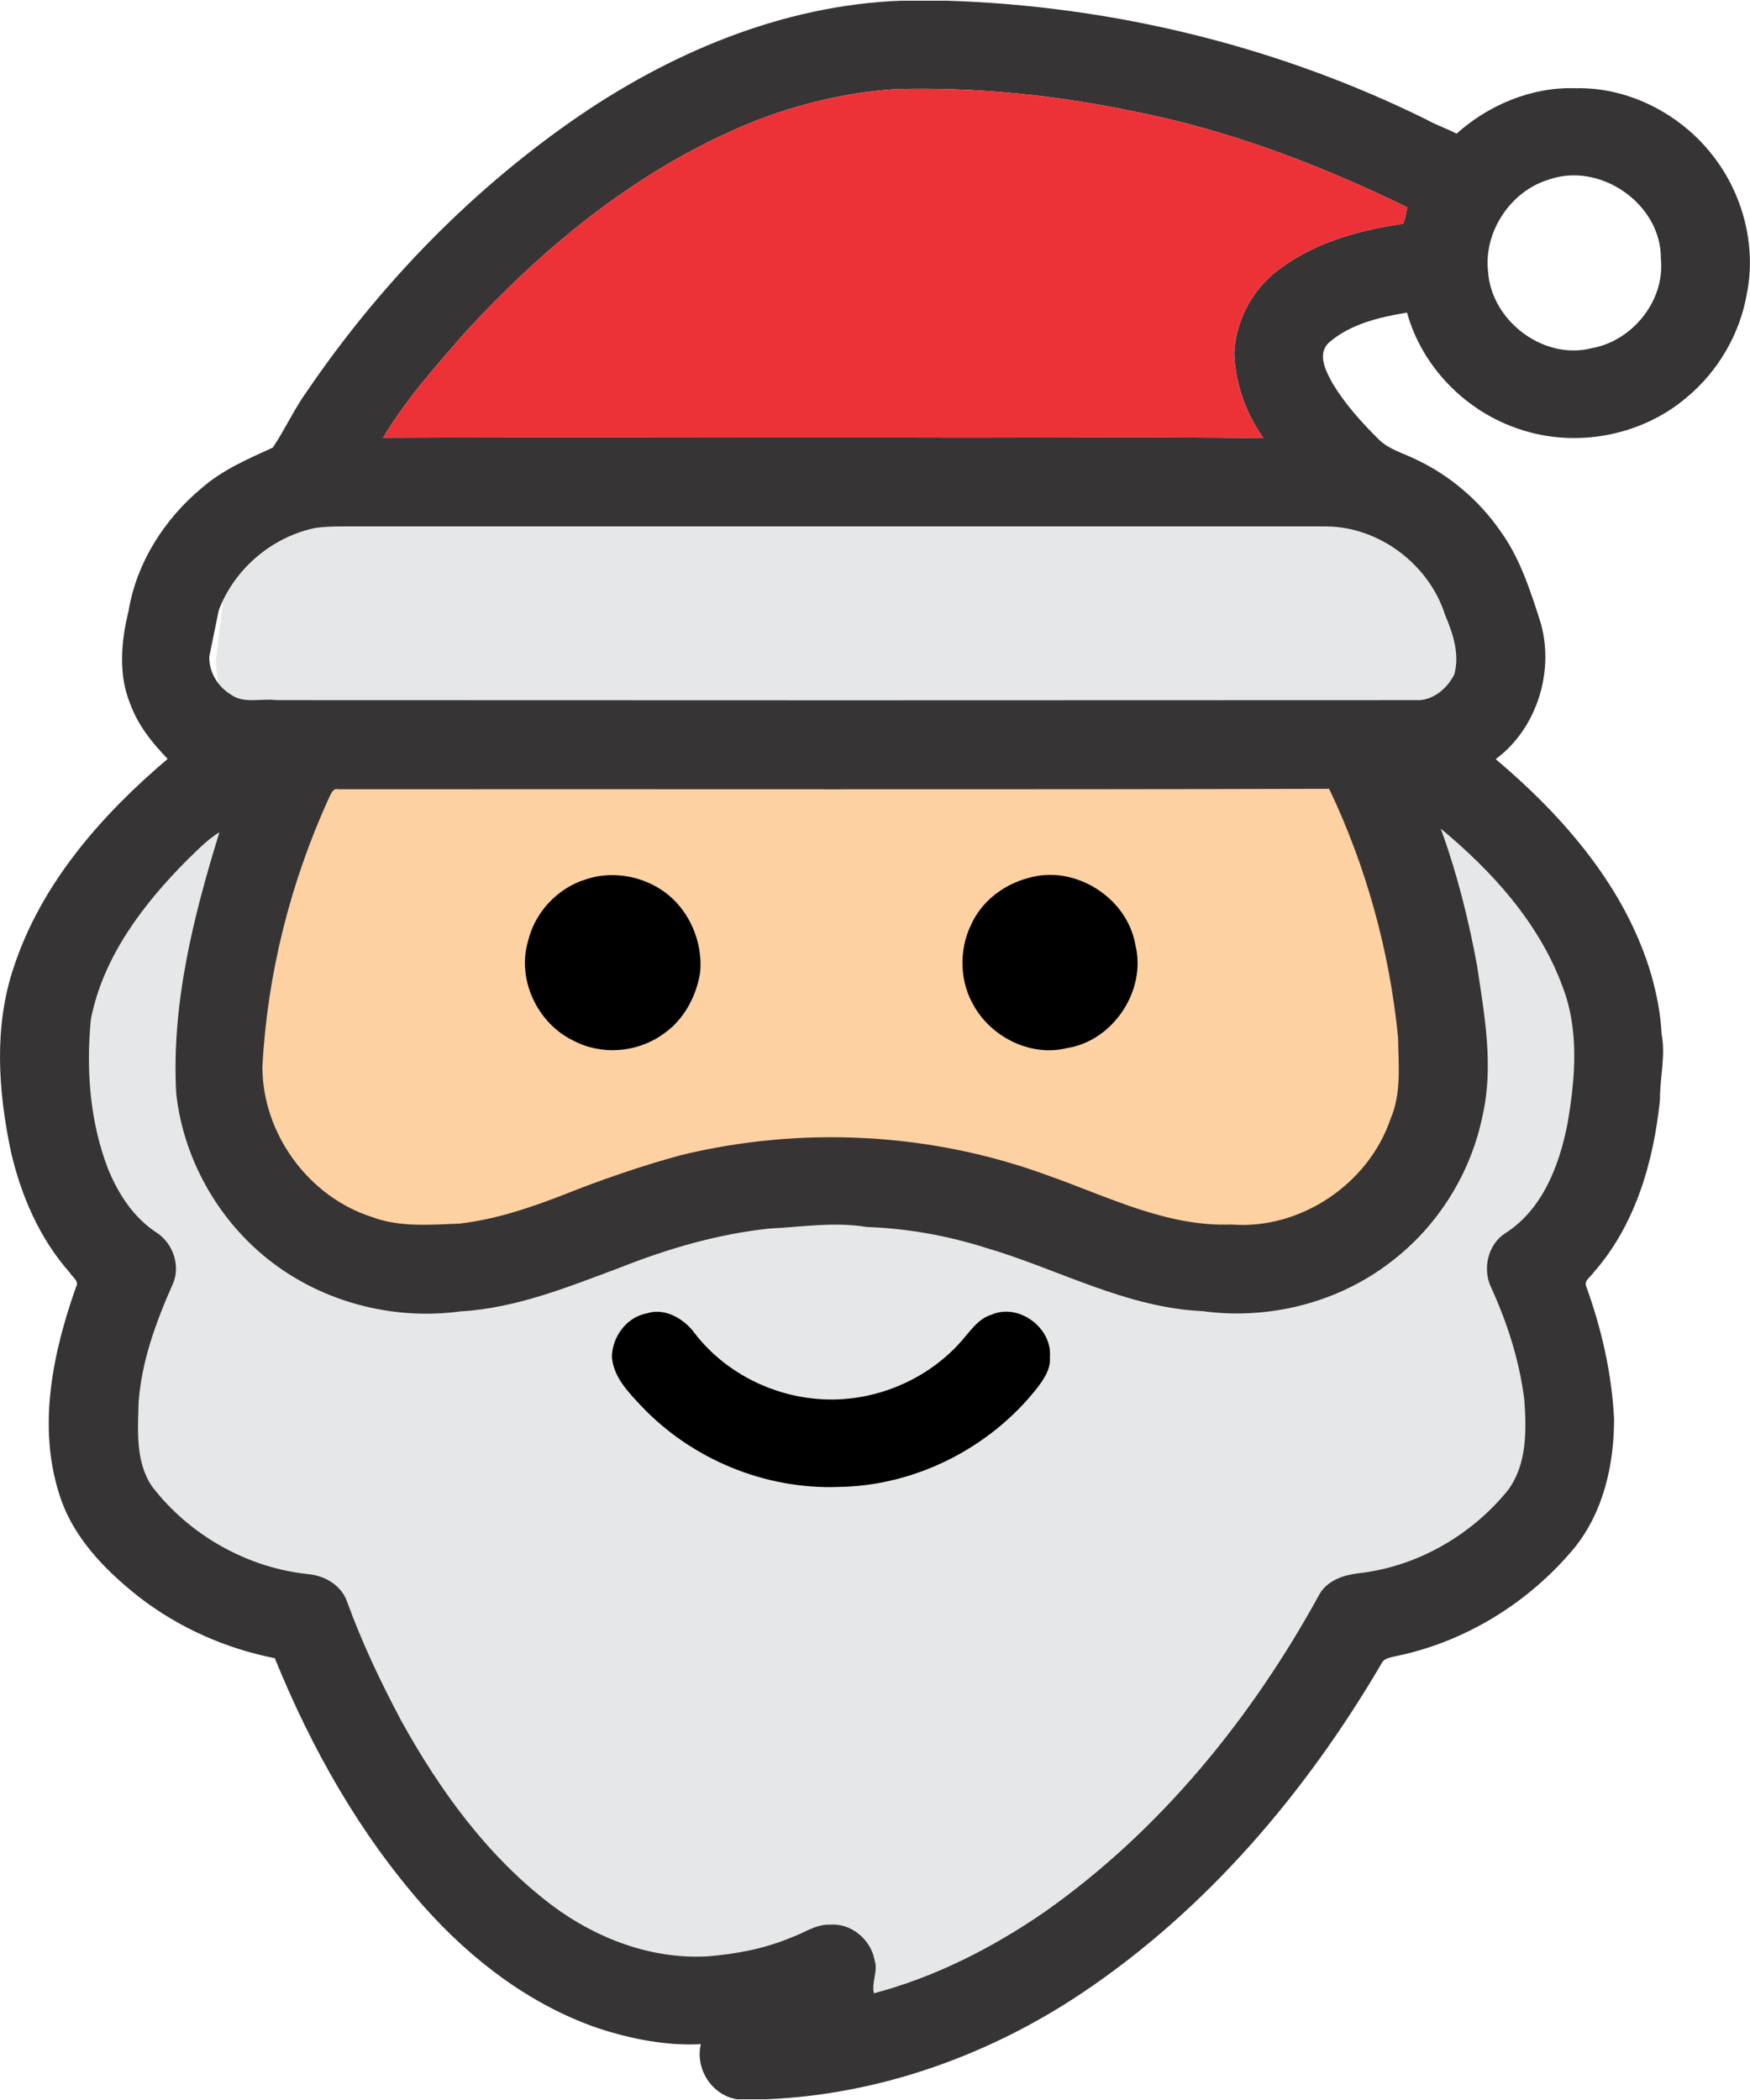 <?xml version="1.0" encoding="UTF-8"?> <svg xmlns="http://www.w3.org/2000/svg" xmlns:xlink="http://www.w3.org/1999/xlink" xmlns:xodm="http://www.corel.com/coreldraw/odm/2003" xml:space="preserve" width="900px" height="1080px" version="1.1" style="shape-rendering:geometricPrecision; text-rendering:geometricPrecision; image-rendering:optimizeQuality; fill-rule:evenodd; clip-rule:evenodd" viewBox="0 0 77.76 93.25"> <defs> <style type="text/css"> .str0 {stroke:#373435;stroke-width:0.2;stroke-miterlimit:22.926} .fil3 {fill:none;fill-rule:nonzero} .fil1 {fill:#FDD1A1} .fil0 {fill:#E6E7E8;fill-rule:nonzero} .fil2 {fill:#373435;fill-rule:nonzero} .fil4 {fill:#ED3237;fill-rule:nonzero} .fil5 {fill:black;fill-rule:nonzero} </style> </defs> <g id="Camada_x0020_1">  <path class="fil0" d="M64.02 36.79c0.72,1.97 1.23,4.01 1.61,6.07 0.33,2.2 0.75,4.46 0.25,6.67 -0.52,2.58 -2,4.94 -4.09,6.52 -2.34,1.81 -5.43,2.58 -8.35,2.18 -3.41,-0.15 -6.44,-1.88 -9.65,-2.82 -1.71,-0.54 -3.49,-0.86 -5.28,-0.92 -1.44,-0.24 -2.89,0 -4.33,0.07 -2.26,0.24 -4.47,0.88 -6.59,1.72 -2.31,0.86 -4.64,1.82 -7.13,1.96 -2.83,0.39 -5.81,-0.33 -8.13,-2 -2.49,-1.78 -4.17,-4.65 -4.5,-7.68 -0.22,-3.96 0.76,-7.86 1.92,-11.61 -0.53,0.32 -0.95,0.77 -1.39,1.19 -1.97,1.97 -3.77,4.32 -4.32,7.11 -0.22,2.24 -0.05,4.56 0.77,6.68 0.45,1.09 1.12,2.13 2.12,2.79 0.77,0.48 1.13,1.54 0.72,2.37 -0.73,1.65 -1.36,3.38 -1.49,5.19 -0.03,1.25 -0.15,2.63 0.59,3.73 1.67,2.18 4.26,3.64 7,3.91 0.73,0.08 1.44,0.52 1.68,1.24 0.66,1.81 1.49,3.56 2.4,5.27 1.72,3.11 3.86,6.06 6.71,8.21 1.97,1.47 4.4,2.39 6.87,2.26 1.28,-0.1 2.56,-0.34 3.75,-0.84 0.57,-0.2 1.1,-0.6 1.73,-0.57 0.93,-0.08 1.81,0.67 1.97,1.57 0.17,0.49 -0.14,0.98 -0.03,1.48 2.72,-0.72 5.27,-2.02 7.58,-3.61 5.16,-3.63 9.23,-8.65 12.24,-14.16 0.36,-0.58 1.04,-0.81 1.68,-0.89 2.6,-0.28 5.03,-1.67 6.67,-3.69 0.86,-1.16 0.83,-2.67 0.73,-4.04 -0.22,-1.74 -0.76,-3.42 -1.49,-5.01 -0.37,-0.81 -0.12,-1.88 0.64,-2.37 1.66,-1.05 2.41,-3.02 2.77,-4.87 0.35,-2.02 0.53,-4.17 -0.23,-6.12 -1.04,-2.81 -3.12,-5.1 -5.4,-6.99z"></path> <path class="fil1 str0" d="M16.34 33.04l41.75 0c3.12,0 4.69,1.74 4.99,4.85l0.96 10.14c0.3,3.1 -3.82,8.03 -6.91,7.6l-20.04 -2.82 -16.89 2.95c-3.08,0.54 -9.53,-1.17 -9.53,-4.29l0 -12.76c0,-3.12 2.55,-5.67 5.67,-5.67z"></path> <path class="fil0" d="M14.29 19.53c-1.92,0.67 -3.58,3.1 -4.27,6.22 -0.14,1.16 -0.28,2.33 -0.42,3.49 -0.02,1.16 0.37,2.27 0.94,2.87 0.58,0.75 1.36,0.28 2.04,0.43 16.83,0.02 33.66,0.02 50.48,0 0.75,0.08 1.38,-0.86 1.7,-1.94 0.26,-1.54 -0.06,-3.09 -0.41,-4.5 -0.7,-3.82 -2.91,-6.67 -5.26,-6.69 -14.54,0 -29.07,0 -43.6,0 -0.41,0 -0.81,0.02 -1.2,0.12z"></path> <g> <path class="fil2" d="M40.07 0l1.99 0c7.39,0.23 14.73,2.02 21.36,5.3 0.42,0.24 0.88,0.38 1.3,0.61 1.44,-1.29 3.36,-2.09 5.31,-2.02 2.34,-0.05 4.63,1.14 6.06,2.97 1.35,1.71 1.96,4.02 1.53,6.16 -0.31,1.8 -1.29,3.47 -2.7,4.63 -2,1.69 -4.89,2.23 -7.37,1.4 -2.39,-0.77 -4.36,-2.76 -5.03,-5.19 -1.23,0.2 -2.55,0.51 -3.5,1.36 -0.5,0.51 -0.09,1.27 0.19,1.78 0.56,0.93 1.29,1.74 2.06,2.5 0.46,0.45 1.1,0.61 1.66,0.89 1.5,0.71 2.8,1.82 3.74,3.18 0.85,1.17 1.3,2.56 1.74,3.92 0.71,2.2 -0.09,4.84 -1.95,6.21 3.03,2.56 5.79,5.73 6.92,9.61 0.24,0.85 0.41,1.72 0.45,2.6 0.19,0.97 -0.08,1.94 -0.07,2.92 -0.28,2.75 -1.09,5.57 -2.95,7.68 -0.13,0.2 -0.45,0.37 -0.32,0.64 0.68,1.89 1.13,3.86 1.23,5.87 0,2.03 -0.47,4.14 -1.78,5.75 -2.02,2.42 -4.86,4.18 -7.97,4.8 -0.21,0.06 -0.47,0.08 -0.58,0.31 -3.36,5.74 -7.8,10.97 -13.36,14.68 -4.14,2.76 -9,4.49 -13.99,4.69l-1.29 0c-1.12,-0.18 -1.87,-1.35 -1.61,-2.45 -1.55,0.08 -3.1,-0.23 -4.57,-0.71 -3.02,-1.04 -5.62,-3.03 -7.73,-5.4 -2.86,-3.23 -5.01,-7.05 -6.63,-11.04 -2.18,-0.43 -4.26,-1.35 -6.02,-2.71 -1.54,-1.21 -2.99,-2.7 -3.57,-4.62 -0.95,-3.02 -0.27,-6.26 0.76,-9.17 0.15,-0.25 -0.16,-0.43 -0.27,-0.62 -1.35,-1.52 -2.18,-3.44 -2.63,-5.41 -0.56,-2.67 -0.76,-5.51 0.12,-8.14 1.22,-3.74 3.9,-6.79 6.85,-9.29 -0.69,-0.71 -1.33,-1.51 -1.67,-2.46 -0.53,-1.3 -0.4,-2.77 -0.07,-4.1 0.35,-2.15 1.6,-4.11 3.27,-5.49 0.92,-0.8 2.04,-1.28 3.14,-1.78 0.54,-0.8 0.94,-1.7 1.51,-2.49 3.16,-4.64 7.11,-8.75 11.71,-11.98 4.32,-3.03 9.4,-5.2 14.73,-5.39l0 0zm-6.46 5.32c-5.06,2.01 -9.39,5.52 -13.03,9.52 -1.27,1.46 -2.57,2.92 -3.56,4.58 7.89,-0.04 15.79,0 23.68,-0.01 5.15,0.02 10.3,-0.05 15.44,0.03 -0.78,-1.1 -1.25,-2.42 -1.3,-3.78 0.07,-1.37 0.73,-2.69 1.79,-3.56 1.61,-1.31 3.69,-1.9 5.72,-2.19 0.1,-0.23 0.12,-0.48 0.18,-0.73 -3.88,-1.89 -7.95,-3.44 -12.19,-4.27 -3.47,-0.72 -7.01,-1.08 -10.56,-0.98 -2.11,0.14 -4.19,0.63 -6.17,1.39l0 0zm35.21 2.63c-1.69,0.5 -2.9,2.32 -2.7,4.08 0.14,2.19 2.46,3.96 4.61,3.41 1.81,-0.32 3.26,-2.12 3.07,-3.97 0.03,-2.43 -2.7,-4.33 -4.98,-3.52l0 0zm-54.82 15.48c-1.92,0.4 -3.59,1.82 -4.28,3.66 -0.14,0.68 -0.28,1.37 -0.42,2.05 -0.02,0.68 0.37,1.33 0.94,1.68 0.59,0.44 1.37,0.17 2.04,0.26 16.88,0.01 33.76,0.01 50.63,0 0.75,0.04 1.39,-0.51 1.71,-1.14 0.25,-0.91 -0.06,-1.82 -0.41,-2.65 -0.71,-2.24 -2.93,-3.92 -5.29,-3.93 -14.57,0 -29.14,0 -43.72,0 -0.4,0 -0.8,0.01 -1.2,0.07l0 0zm0.6 12.03c-1.7,3.74 -2.72,7.79 -2.94,11.89 -0.01,2.97 2.03,5.78 4.85,6.69 1.24,0.47 2.59,0.35 3.9,0.3 1.57,-0.18 3.08,-0.68 4.55,-1.25 1.73,-0.69 3.49,-1.3 5.29,-1.79 5.37,-1.31 11.15,-1.01 16.34,0.91 2.64,0.93 5.26,2.28 8.13,2.17 3.06,0.24 6.09,-1.8 7.07,-4.7 0.49,-1.14 0.35,-2.42 0.33,-3.64 -0.38,-3.81 -1.41,-7.56 -3.06,-11.02 -14.67,0.04 -29.35,0.01 -44.02,0.02 -0.27,-0.07 -0.34,0.24 -0.44,0.42l0 0zm49.42 1.33c0.72,1.97 1.23,4.01 1.61,6.07 0.33,2.2 0.75,4.46 0.25,6.67 -0.52,2.58 -2,4.94 -4.09,6.52 -2.34,1.81 -5.43,2.58 -8.35,2.18 -3.41,-0.15 -6.44,-1.88 -9.65,-2.82 -1.71,-0.54 -3.49,-0.86 -5.28,-0.92 -1.44,-0.24 -2.89,0 -4.33,0.07 -2.26,0.24 -4.47,0.88 -6.59,1.72 -2.31,0.86 -4.64,1.82 -7.13,1.96 -2.83,0.39 -5.81,-0.33 -8.13,-2 -2.49,-1.78 -4.17,-4.65 -4.5,-7.68 -0.22,-3.96 0.76,-7.86 1.92,-11.61 -0.53,0.32 -0.95,0.77 -1.39,1.19 -1.97,1.97 -3.77,4.32 -4.32,7.11 -0.22,2.24 -0.05,4.56 0.77,6.68 0.45,1.09 1.12,2.13 2.12,2.79 0.77,0.48 1.13,1.54 0.72,2.37 -0.73,1.65 -1.36,3.38 -1.49,5.19 -0.03,1.25 -0.15,2.63 0.59,3.73 1.67,2.18 4.26,3.64 7,3.91 0.73,0.08 1.44,0.52 1.68,1.24 0.66,1.81 1.49,3.56 2.4,5.27 1.72,3.11 3.86,6.06 6.71,8.21 1.97,1.47 4.4,2.39 6.87,2.26 1.28,-0.1 2.56,-0.34 3.75,-0.84 0.57,-0.2 1.1,-0.6 1.73,-0.57 0.93,-0.08 1.81,0.67 1.97,1.57 0.17,0.49 -0.14,0.98 -0.03,1.48 2.72,-0.72 5.27,-2.02 7.58,-3.61 5.16,-3.63 9.23,-8.65 12.24,-14.16 0.36,-0.58 1.04,-0.81 1.68,-0.89 2.6,-0.28 5.03,-1.67 6.67,-3.69 0.86,-1.16 0.83,-2.67 0.73,-4.04 -0.22,-1.74 -0.76,-3.42 -1.49,-5.01 -0.37,-0.81 -0.12,-1.88 0.64,-2.37 1.66,-1.05 2.41,-3.02 2.77,-4.87 0.35,-2.02 0.53,-4.17 -0.23,-6.12 -1.04,-2.81 -3.12,-5.1 -5.4,-6.99z"></path> </g> <path class="fil3" d="M14.6 35.46c-1.7,3.74 -2.72,7.79 -2.94,11.89 -0.01,2.97 2.03,5.78 4.85,6.69 1.24,0.47 2.59,0.35 3.9,0.3 1.57,-0.18 3.08,-0.68 4.55,-1.25 1.73,-0.69 3.49,-1.3 5.29,-1.79 5.37,-1.31 11.15,-1.01 16.34,0.91 2.64,0.93 5.26,2.28 8.13,2.17 3.06,0.24 6.09,-1.8 7.07,-4.7 0.49,-1.14 0.35,-2.42 0.33,-3.64 -0.38,-3.81 -1.41,-7.56 -3.06,-11.02 -14.67,0.04 -29.35,0.01 -44.02,0.02 -0.27,-0.07 -0.34,0.24 -0.44,0.42"></path> <path class="fil3" d="M68.82 7.95c-1.69,0.5 -2.9,2.32 -2.7,4.08 0.14,2.19 2.46,3.96 4.61,3.41 1.81,-0.32 3.26,-2.12 3.07,-3.97 0.03,-2.43 -2.7,-4.33 -4.98,-3.52"></path> <path class="fil3" d="M33.61 5.32c-5.06,2.01 -9.39,5.52 -13.03,9.52 -1.27,1.46 -2.57,2.92 -3.56,4.58 7.89,-0.04 15.79,0 23.68,-0.01 5.15,0.02 10.3,-0.05 15.44,0.03 -0.78,-1.1 -1.25,-2.42 -1.3,-3.78 0.07,-1.37 0.73,-2.69 1.79,-3.56 1.61,-1.31 3.69,-1.9 5.72,-2.19 0.1,-0.23 0.12,-0.48 0.18,-0.73 -3.88,-1.89 -7.95,-3.44 -12.19,-4.27 -3.47,-0.72 -7.01,-1.08 -10.56,-0.98 -2.11,0.14 -4.19,0.63 -6.17,1.39"></path> <path class="fil3" d="M62.02 24.37c-0.9,-0.63 -1.99,-1 -3.1,-1.01 -14.57,0 -29.14,0 -43.72,0 -0.4,0 -0.8,0.01 -1.2,0.07"></path> <path class="fil3" d="M14 23.43c-0.77,0.16 -1.51,0.49 -2.15,0.94"></path> <path class="fil3" d="M72.45 8.7c-1,-0.82 -2.38,-1.19 -3.63,-0.75"></path> <path class="fil4" d="M33.61 5.32c-5.06,2.01 -9.39,5.52 -13.03,9.52 -1.27,1.46 -2.57,2.92 -3.56,4.58 7.89,-0.04 15.79,0 23.68,-0.01 5.15,0.02 10.3,-0.05 15.44,0.03 -0.78,-1.1 -1.25,-2.42 -1.3,-3.78 0.07,-1.37 0.73,-2.69 1.79,-3.56 1.61,-1.31 3.69,-1.9 5.72,-2.19 0.1,-0.23 0.12,-0.48 0.18,-0.73 -3.88,-1.89 -7.95,-3.44 -12.19,-4.27 -3.47,-0.72 -7.01,-1.08 -10.56,-0.98 -2.11,0.14 -4.19,0.63 -6.17,1.39z"></path> <path class="fil3" d="M9.71 21.1c0.75,-0.5 1.59,-0.87 2.41,-1.24 0.54,-0.8 0.94,-1.7 1.51,-2.49 3.16,-4.64 7.11,-8.75 11.71,-11.98 4.32,-3.03 9.4,-5.2 14.73,-5.39"></path> <path class="fil3" d="M72.45 19.03c-1.58,0.52 -3.33,0.55 -4.9,0.02 -2.39,-0.77 -4.36,-2.76 -5.03,-5.19 -1.23,0.2 -2.55,0.51 -3.5,1.36 -0.5,0.51 -0.09,1.27 0.19,1.78 0.56,0.93 1.29,1.74 2.06,2.5 0.46,0.45 1.1,0.61 1.66,0.89 1.5,0.71 2.8,1.82 3.74,3.18 0.19,0.26 0.36,0.52 0.51,0.8"></path> <path class="fil3" d="M40.07 0l1.99 0c7.39,0.23 14.73,2.02 21.36,5.3 0.42,0.24 0.88,0.38 1.3,0.61 1.44,-1.29 3.36,-2.09 5.31,-2.02 0.82,-0.01 1.64,0.12 2.42,0.39"></path> <path class="fil5" d="M26.01 39.05c1.04,-0.36 2.23,-0.21 3.17,0.33 1.32,0.74 2.07,2.31 1.93,3.8 -0.17,1.08 -0.74,2.13 -1.66,2.75 -1.15,0.82 -2.74,0.94 -3.99,0.27 -1.57,-0.76 -2.5,-2.7 -2,-4.4 0.3,-1.28 1.3,-2.36 2.55,-2.75z"></path> <path class="fil5" d="M45.67 38.99c2.06,-0.63 4.42,0.85 4.78,2.97 0.5,2.01 -0.98,4.26 -3.04,4.58 -1.56,0.39 -3.28,-0.44 -4.09,-1.8 -0.68,-1.09 -0.73,-2.53 -0.17,-3.68 0.46,-1.03 1.43,-1.78 2.52,-2.07z"></path> <path class="fil5" d="M28.73 58.33c0.8,-0.27 1.66,0.23 2.13,0.87 1.3,1.7 3.35,2.76 5.47,2.93 2.45,0.21 4.99,-0.85 6.55,-2.76 0.33,-0.39 0.66,-0.83 1.17,-0.98 1.21,-0.54 2.73,0.59 2.6,1.9 0.04,0.52 -0.27,0.97 -0.57,1.36 -2.1,2.67 -5.43,4.35 -8.83,4.39 -3.25,0.12 -6.51,-1.23 -8.74,-3.58 -0.58,-0.62 -1.24,-1.28 -1.32,-2.18 0,-0.89 0.64,-1.78 1.54,-1.95z"></path> </g> </svg> 